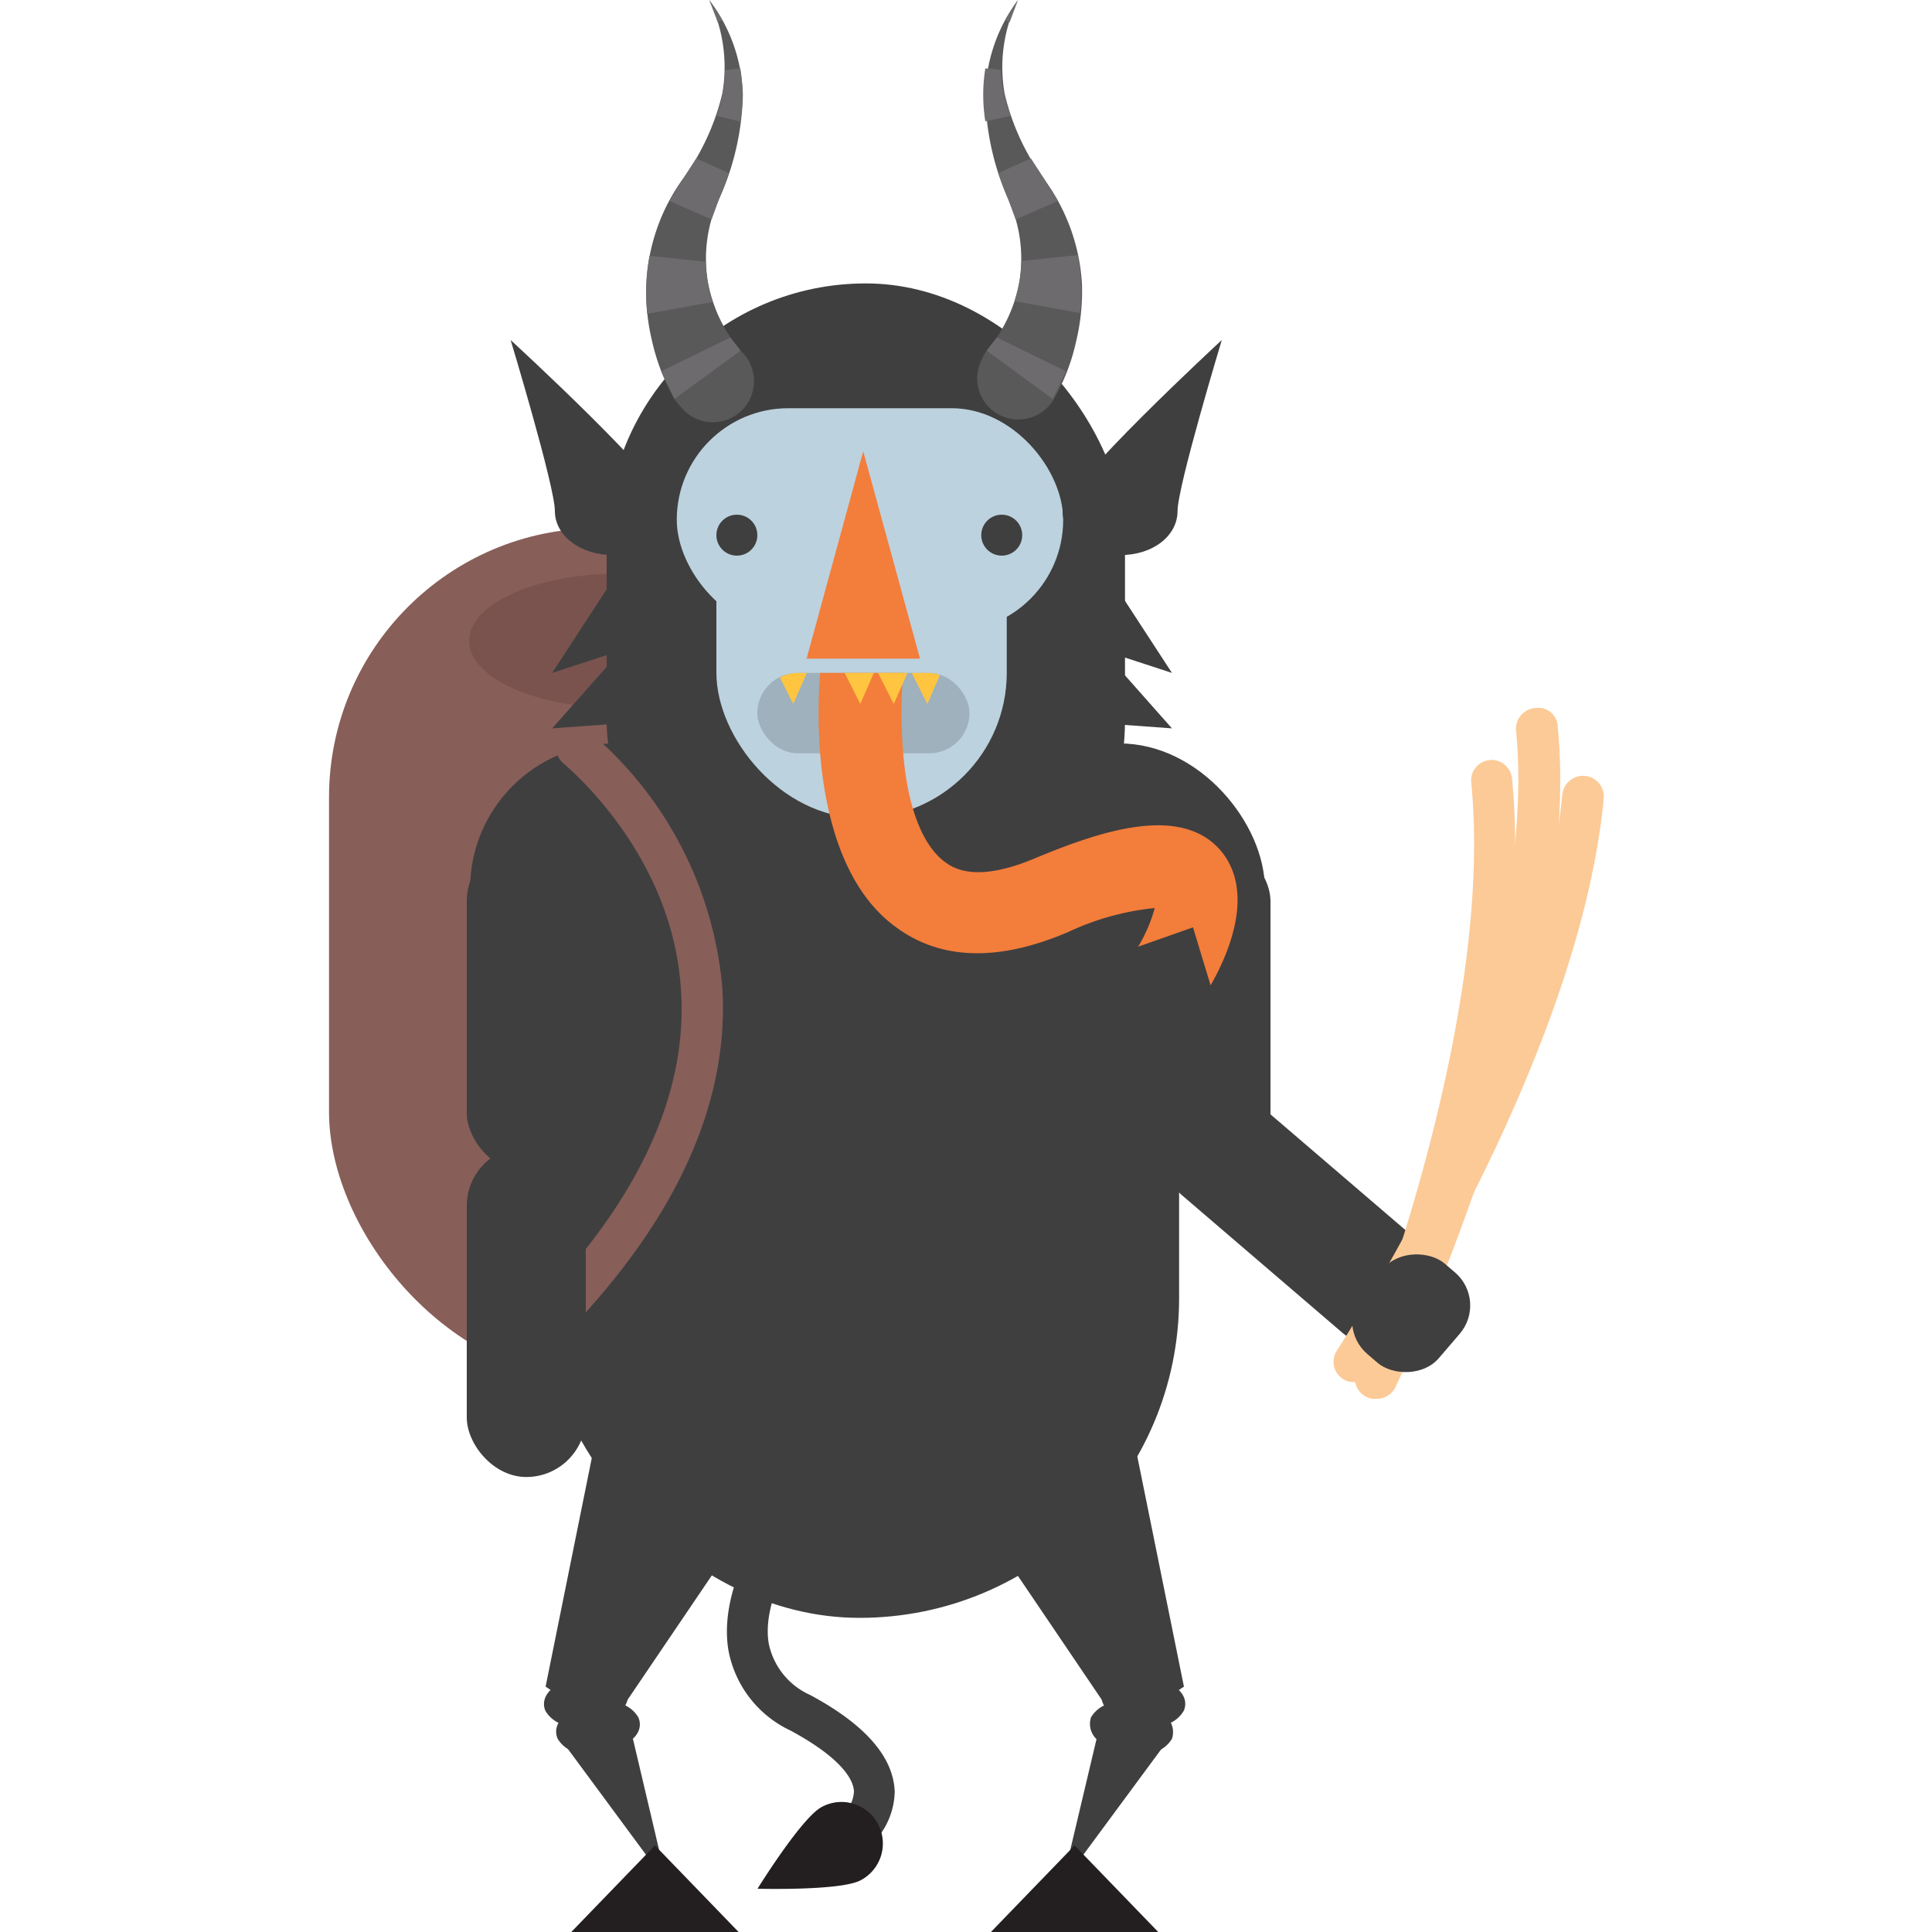<svg id="Layer_1" data-name="Layer 1" xmlns="http://www.w3.org/2000/svg" viewBox="0 0 100 100"><defs><style>.cls-1{fill:#3f3f40;}.cls-2{fill:#885e59;}.cls-3{fill:#7a534f;}.cls-4{fill:#231f20;}.cls-5{fill:#bcd2de;}.cls-6{fill:#f37d3b;}.cls-7{fill:#9eb1bc;}.cls-8{fill:#5a595a;}.cls-9{fill:#6d6b6d;}.cls-10{fill:#ffc540;}.cls-11{fill:#fcca97;}</style></defs><title>krampus</title><rect class="cls-1" x="59.6" y="43.57" width="6.16" height="17.11" rx="3.08" ry="3.08"/><rect class="cls-1" x="64.28" y="54.54" width="6.16" height="17.11" rx="3.08" ry="3.08" transform="translate(-24.39 73.17) rotate(-49.39)"/><rect class="cls-2" x="17.03" y="27.34" width="27.85" height="44.14" rx="13.93" ry="13.93"/><ellipse class="cls-3" cx="32.03" cy="33.17" rx="7.75" ry="3.48"/><polygon class="cls-1" points="32.34 67.01 44.44 70.33 31.48 89.46 28.24 87.3 32.34 67.01"/><polyline class="cls-1" points="32.68 89.66 34.52 97.47 29.39 90.52"/><path class="cls-1" d="M30.07,89.26l1.44-.38c.75-.2,1.16-.84.91-1.42h0a1.58,1.58,0,0,0-1.84-.7l-1.44.37c-.75.2-1.16.84-.91,1.42h0A1.59,1.59,0,0,0,30.07,89.26Z"/><path class="cls-1" d="M30.7,90.69l1.44-.38c.75-.19,1.16-.83.9-1.42h0a1.58,1.58,0,0,0-1.84-.7l-1.43.37c-.76.2-1.16.84-.91,1.43h0A1.59,1.59,0,0,0,30.7,90.69Z"/><polygon class="cls-4" points="38.23 100 29.57 100 33.9 95.52 38.23 100"/><polygon class="cls-1" points="57.17 67.01 45.08 70.33 58.03 89.46 61.28 87.3 57.17 67.01"/><polyline class="cls-1" points="56.84 89.66 54.99 97.47 60.12 90.52"/><path class="cls-1" d="M59.44,89.26,58,88.88c-.76-.2-1.16-.84-.91-1.42h0a1.58,1.58,0,0,1,1.84-.7l1.44.37c.75.2,1.16.84.9,1.42h0A1.58,1.58,0,0,1,59.44,89.26Z"/><path class="cls-1" d="M58.82,90.69l-1.44-.38a1.09,1.09,0,0,1-.91-1.42h0a1.59,1.59,0,0,1,1.84-.7l1.44.37A1.1,1.1,0,0,1,60.66,90h0A1.59,1.59,0,0,1,58.82,90.69Z"/><polygon class="cls-4" points="51.29 100 59.95 100 55.62 95.52 51.29 100"/><rect class="cls-1" x="31.4" y="14.67" width="26.83" height="36.01" rx="13.41" ry="13.41"/><rect class="cls-1" x="24.33" y="38.48" width="41.14" height="15.05" rx="7.52" ry="7.52"/><rect class="cls-1" x="27.95" y="39.73" width="33.08" height="44.01" rx="16.54" ry="16.54"/><rect class="cls-5" x="37.08" y="21.48" width="15.03" height="20.86" rx="7.52" ry="7.52"/><rect class="cls-5" x="35.03" y="21.13" width="20" height="11.55" rx="5.77" ry="5.77"/><polygon class="cls-6" points="41.75 34.09 47.62 34.09 44.68 23.36 41.75 34.09"/><circle class="cls-1" cx="38.14" cy="27.7" r="1.06"/><circle class="cls-1" cx="51.85" cy="27.7" r="1.06"/><rect class="cls-7" x="39.2" y="34.83" width="10.98" height="4.16" rx="2.08" ry="2.08"/><path class="cls-6" d="M63.16,44C61.09,41.64,57,43,53.63,44.4c-2.1.89-3.68,1-4.7.23-1.38-1-2-3.39-2.18-5.63a24.68,24.68,0,0,1,0-4.17H42.45a27.68,27.68,0,0,0,0,4.17c.26,3.13,1.17,7,3.94,9,2.31,1.7,5.29,1.78,8.88.25A13.73,13.73,0,0,1,59.77,47,7.94,7.94,0,0,1,58.91,49h0l2.84-1,.91,3C63.43,49.66,65.08,46.24,63.16,44Z"/><path class="cls-8" d="M34.91,20.65a10.79,10.79,0,0,1-1.16-3,10.61,10.61,0,0,1-.29-3,10,10,0,0,1,1.93-5.45,12.4,12.4,0,0,0,2-4.37A8,8,0,0,0,36.71,0a8.42,8.42,0,0,1,1.74,4.93,13.79,13.79,0,0,1-1.19,5.28,7.36,7.36,0,0,0-.63,4.32,7.58,7.58,0,0,0,1.7,3.62A2.13,2.13,0,1,1,35.19,21,3.48,3.48,0,0,1,34.91,20.65Z"/><path class="cls-9" d="M34.91,20.65l-.69-1.43,3.58-1.75c.19.23.37.46.53.68Z"/><path class="cls-9" d="M33.5,16.24a10.34,10.34,0,0,1,.12-3l2.91.31a7,7,0,0,0,.36,2.08Z"/><polygon class="cls-9" points="34.65 10.4 35.37 9.23 36.04 8.2 37.73 8.96 37.25 10.22 36.83 11.36 34.65 10.4"/><path class="cls-9" d="M37.09,6a7.65,7.65,0,0,0,.44-2.38l.79-.07a8.68,8.68,0,0,1,0,2.74Z"/><polygon class="cls-9" points="37.15 1.15 36.71 0 37.38 1.04 37.15 1.15"/><path class="cls-8" d="M51.07,18.15a7.49,7.49,0,0,0,1.7-3.62,7.36,7.36,0,0,0-.63-4.32A13.79,13.79,0,0,1,51,4.93,8.49,8.49,0,0,1,52.69,0,7.87,7.87,0,0,0,52,4.85a12.2,12.2,0,0,0,2,4.37A10.09,10.09,0,0,1,56,14.67a11,11,0,0,1-.3,3,10.48,10.48,0,0,1-1.16,3,2.13,2.13,0,0,1-3.7-2.11A2.28,2.28,0,0,1,51.07,18.15Z"/><path class="cls-9" d="M51.07,18.15c.16-.22.34-.45.53-.68l3.58,1.75-.69,1.43Z"/><path class="cls-9" d="M52.51,15.59a7,7,0,0,0,.36-2.08l2.91-.31a10.34,10.34,0,0,1,.12,3Z"/><polygon class="cls-9" points="52.57 11.36 52.15 10.22 51.67 8.96 53.36 8.2 54.03 9.23 54.76 10.4 52.57 11.36"/><path class="cls-9" d="M51,6.28a8.68,8.68,0,0,1,0-2.74l.79.07A7.65,7.65,0,0,0,52.31,6Z"/><polygon class="cls-9" points="52.02 1.04 52.69 0 52.26 1.15 52.02 1.04"/><path class="cls-1" d="M34.72,26.46c0,1.25-1.33,2.27-3,2.27s-3-1-3-2.28-2.29-8.85-2.29-8.85S34.72,25.2,34.72,26.46Z"/><path class="cls-1" d="M55,26.46c0,1.25,1.32,2.27,3,2.27s2.95-1,2.95-2.28,2.29-8.85,2.29-8.85S55,25.2,55,26.46Z"/><path class="cls-10" d="M41.76,34.83h-.48a2,2,0,0,0-.91.24l.69,1.37Z"/><polygon class="cls-10" points="45.23 34.83 43.72 34.83 44.53 36.44 45.23 34.83"/><polygon class="cls-10" points="46.97 34.83 45.45 34.83 46.26 36.44 46.97 34.83"/><path class="cls-10" d="M48.65,34.94a2,2,0,0,0-.55-.11h-.91L48,36.44Z"/><polyline class="cls-1" points="31.63 30.15 28.58 34.83 32.16 33.66 28.58 37.7 32.16 37.44"/><polyline class="cls-1" points="57.61 30.15 60.66 34.83 57.08 33.66 60.66 37.7 57.08 37.44"/><path class="cls-2" d="M28,69.9a1.1,1.1,0,0,1-.75-.31,1.05,1.05,0,0,1,0-1.5c5.64-5.65,8.35-11.3,8-16.78-.4-7.18-6-11.68-6-11.73a1.06,1.06,0,1,1,1.31-1.66,19.55,19.55,0,0,1,6.83,13.24c.36,6.12-2.55,12.32-8.65,18.43A1.1,1.1,0,0,1,28,69.9Z"/><path class="cls-1" d="M44.57,95.89l-1.16-1.77a1.85,1.85,0,0,0,.79-1.37c0-.54-.5-1.67-3.27-3.17A5.75,5.75,0,0,1,37.7,85.4C37,81.08,41.44,76.2,41.63,76l1.55,1.44c-1.09,1.2-3.85,4.89-3.39,7.63a3.74,3.74,0,0,0,2.14,2.66c2.83,1.52,4.31,3.19,4.38,5A3.88,3.88,0,0,1,44.57,95.89Z"/><path class="cls-4" d="M45.44,94.4a2.15,2.15,0,0,1-.87,2.91c-1,.57-5.36.45-5.36.45s2.27-3.67,3.32-4.23A2.14,2.14,0,0,1,45.44,94.4Z"/><path class="cls-11" d="M70.08,71.54a1,1,0,0,1-.58-.17,1.06,1.06,0,0,1-.3-1.47c.1-.16,10.46-16,11.66-28.74a1.08,1.08,0,0,1,1.15-1,1.07,1.07,0,0,1,1,1.16c-1.25,13.26-11.56,29-12,29.71A1.08,1.08,0,0,1,70.08,71.54Z"/><path class="cls-11" d="M71.19,72.4a1.09,1.09,0,0,1-.4-.07,1.08,1.08,0,0,1-.58-1.39c.07-.17,7.2-17.71,5.94-30.44a1.06,1.06,0,1,1,2.11-.21C79.58,53.55,72.47,71,72.17,71.75A1.05,1.05,0,0,1,71.19,72.4Z"/><path class="cls-11" d="M71.19,72.4a1,1,0,0,1-.45-.1,1.06,1.06,0,0,1-.51-1.41c.1-.2,9.51-20.38,8.24-33.08a1.07,1.07,0,0,1,1-1.16,1,1,0,0,1,1.16,1c1.32,13.29-8,33.35-8.43,34.2A1.06,1.06,0,0,1,71.19,72.4Z"/><rect class="cls-1" x="69.96" y="65.37" width="6.16" height="5.2" rx="2.25" ry="2.25" transform="translate(-26.1 79.18) rotate(-49.39)"/><rect class="cls-1" x="24.16" y="43.57" width="6.16" height="17.11" rx="3.08" ry="3.08"/><rect class="cls-1" x="24.16" y="59.34" width="6.16" height="17.11" rx="3.08" ry="3.08"/></svg>